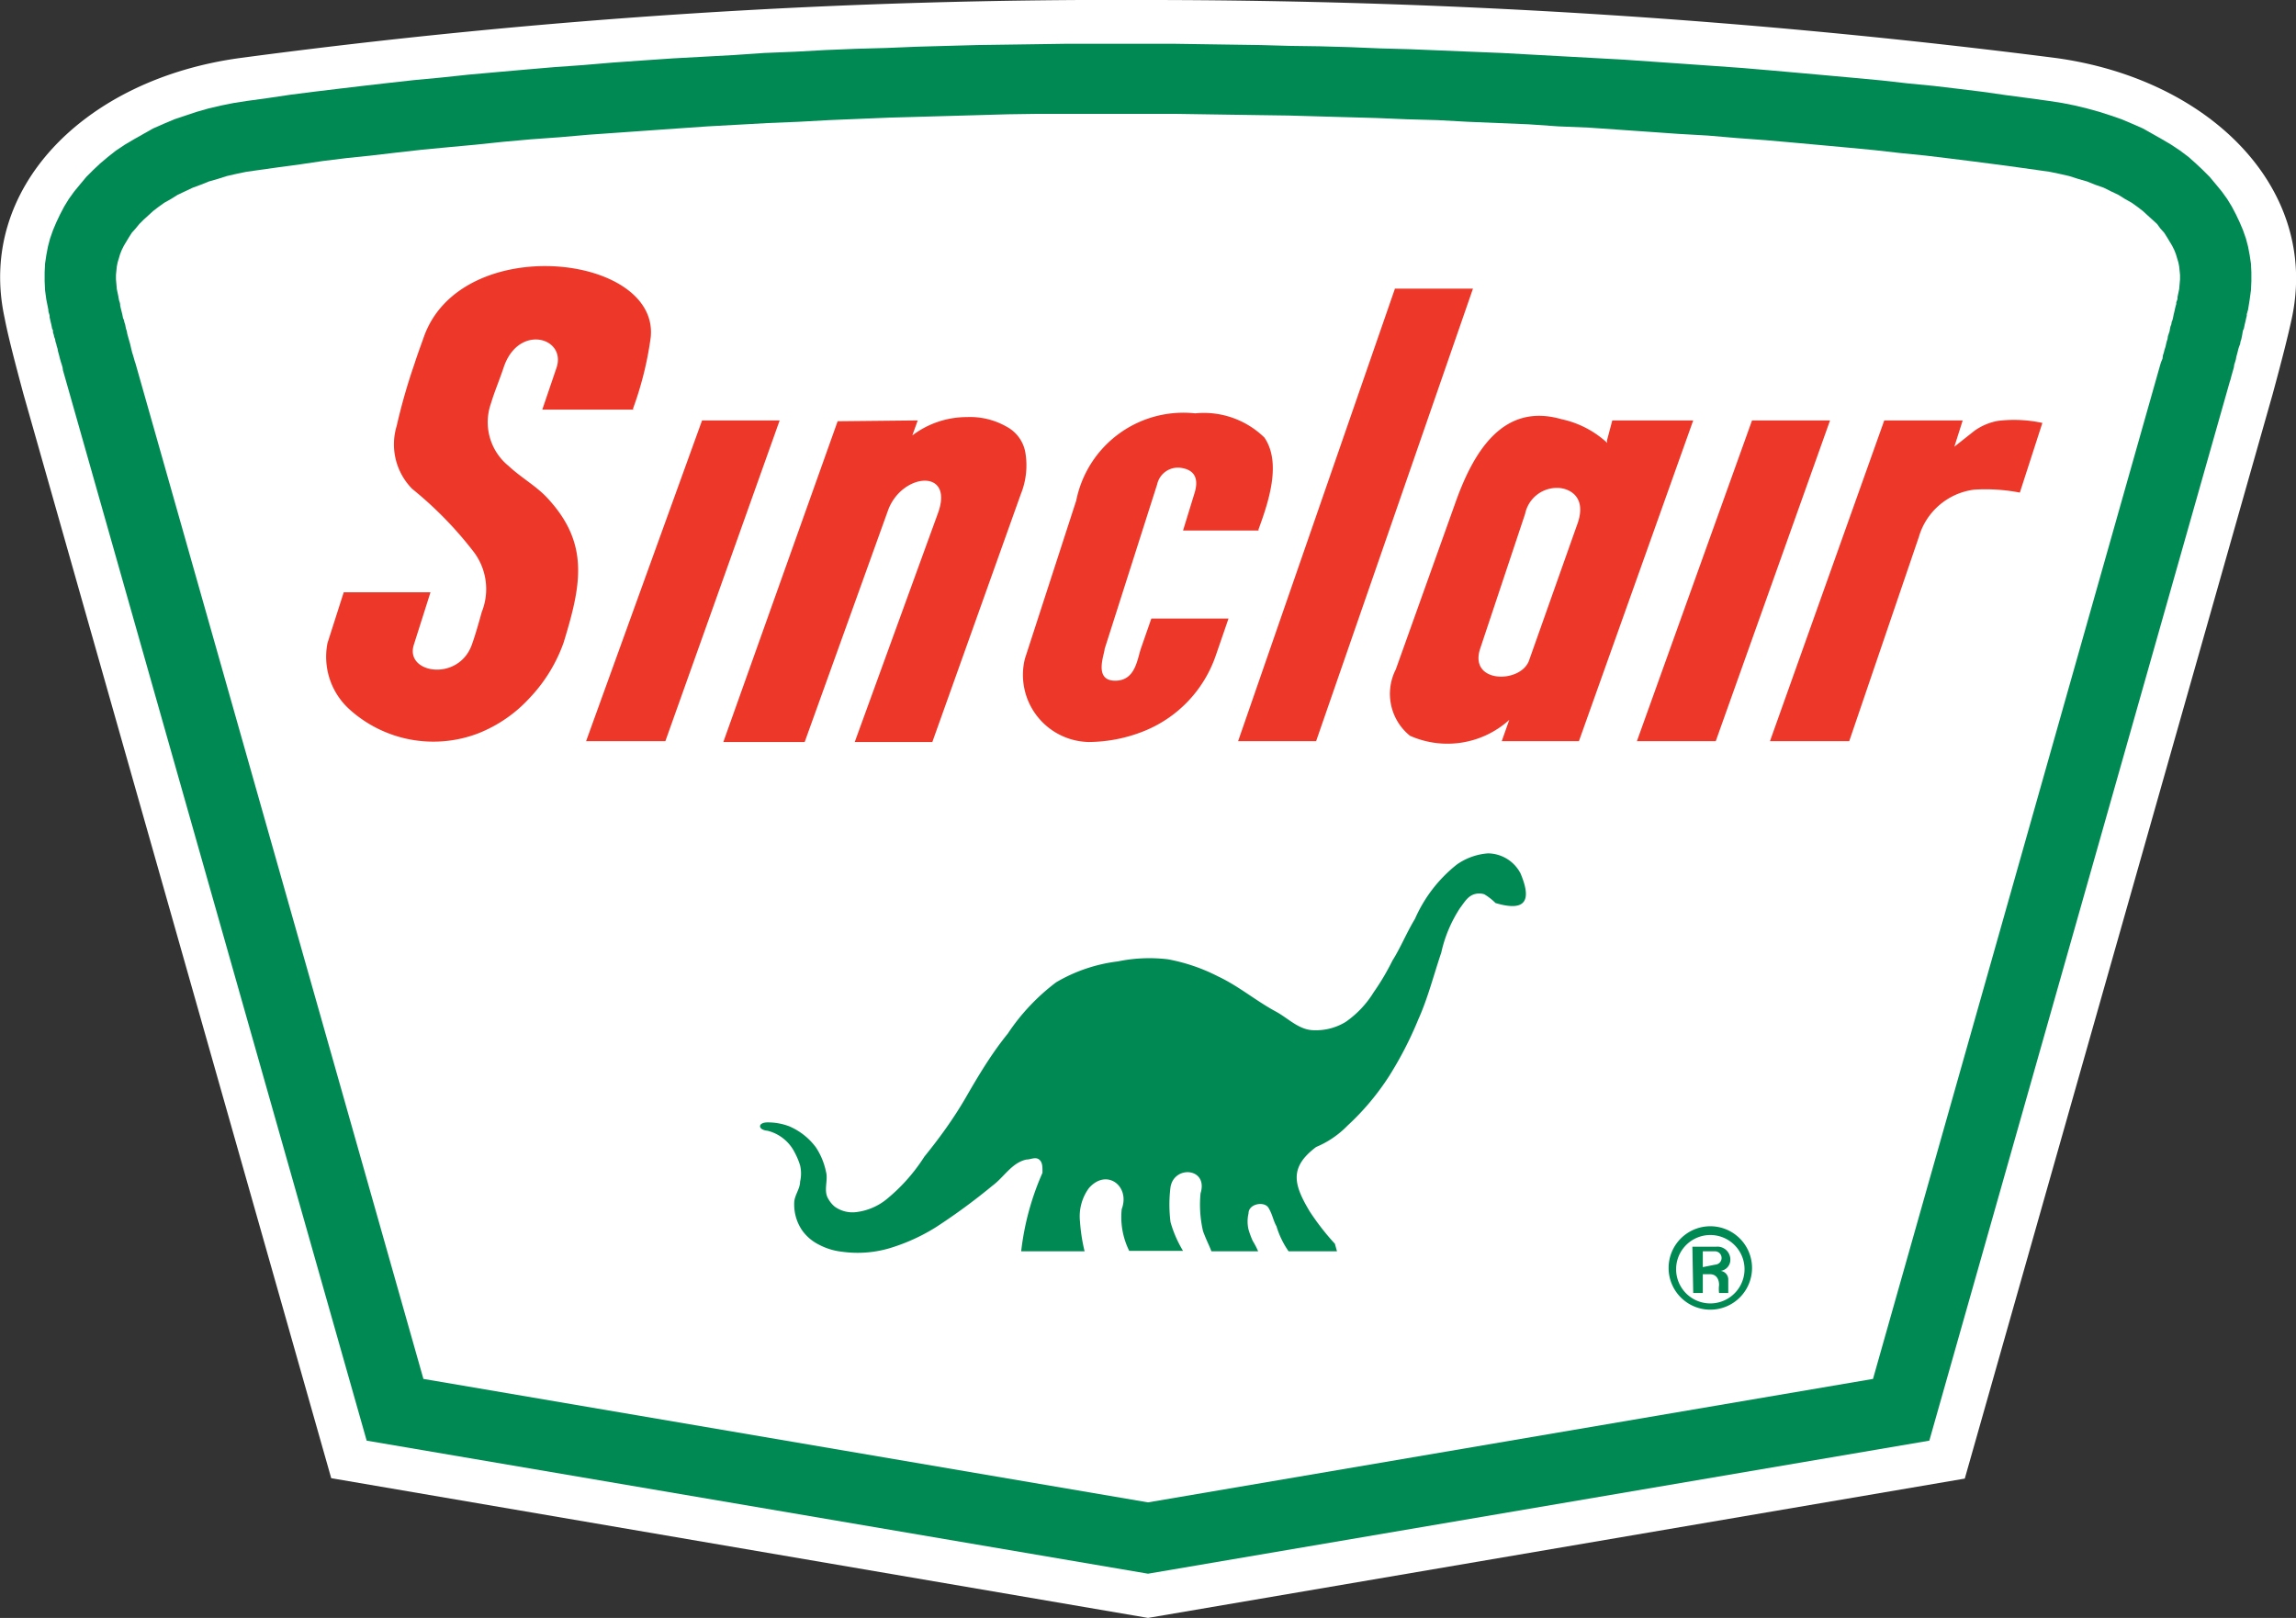 <svg xmlns="http://www.w3.org/2000/svg" viewBox="0 0 55.04 38.79"><rect x="0" y="0" width="55.04" height="38.79" fill="#333333" stroke="none"/><defs><style>.cls-1{fill:#fff;}.cls-1,.cls-2,.cls-3{fill-rule:evenodd;}.cls-2{fill:#008952;}.cls-3{fill:#ed3729;}</style></defs><g id="Layer_2" data-name="Layer 2"><g id="Layer_1-2" data-name="Layer 1"><path class="cls-1" d="M27.52,38.79h0L47.1,35.45l7.38-26c.22-.81.37-1.4.46-1.82C55.6,4.54,53,1.9,49.28,1.39A172.34,172.34,0,0,0,27.53,0h0A158.77,158.77,0,0,0,5.76,1.39C2,1.9-.56,4.54.11,7.62c.08.42.23,1,.45,1.82l7.38,26Z"/><polygon class="cls-2" points="53.56 8.74 53.58 8.68 53.6 8.61 53.61 8.55 53.63 8.48 53.66 8.36 53.68 8.3 53.7 8.25 53.71 8.19 53.73 8.13 53.74 8.08 53.75 8.03 53.76 7.97 53.77 7.92 53.79 7.88 53.8 7.83 53.81 7.78 53.82 7.74 53.83 7.7 53.84 7.65 53.85 7.61 53.86 7.57 53.86 7.53 53.87 7.5 53.88 7.46 53.89 7.43 53.93 7.18 53.96 6.96 53.97 6.74 53.97 6.53 53.96 6.32 53.93 6.12 53.89 5.91 53.84 5.72 53.77 5.52 53.69 5.33 53.6 5.14 53.5 4.95 53.39 4.77 53.26 4.59 53.12 4.42 52.97 4.24 52.81 4.08 52.64 3.92 52.46 3.76 52.26 3.61 52.05 3.47 51.83 3.34 51.6 3.21 51.37 3.08 51.12 2.97 50.86 2.86 50.6 2.77 50.32 2.68 50.03 2.6 49.74 2.53 49.44 2.47 49.12 2.42 48.61 2.35 48.08 2.28 47.52 2.2 46.95 2.13 46.36 2.06 45.74 2 45.12 1.93 44.48 1.87 43.82 1.81 43.15 1.75 42.47 1.69 41.77 1.63 41.07 1.58 40.36 1.53 39.64 1.48 38.92 1.43 38.19 1.39 37.46 1.35 36.73 1.31 36 1.27 35.26 1.24 34.53 1.21 33.8 1.18 33.07 1.16 32.35 1.13 31.63 1.11 30.92 1.1 30.22 1.08 29.53 1.07 28.85 1.06 28.18 1.05 27.52 1.05 27.52 1.05 26.86 1.05 26.19 1.05 25.52 1.05 24.83 1.06 24.13 1.07 23.42 1.08 22.7 1.1 21.98 1.12 21.25 1.15 20.52 1.17 19.79 1.2 19.06 1.24 18.32 1.27 17.59 1.32 16.86 1.36 16.13 1.4 15.4 1.45 14.69 1.5 13.98 1.56 13.28 1.61 12.58 1.67 11.9 1.73 11.23 1.79 10.57 1.86 9.93 1.92 9.3 1.99 8.69 2.06 8.1 2.13 7.52 2.2 6.97 2.27 6.43 2.35 5.92 2.42 5.6 2.47 5.3 2.53 5 2.6 4.72 2.68 4.45 2.77 4.18 2.86 3.92 2.97 3.67 3.08 3.44 3.21 3.21 3.34 2.99 3.47 2.78 3.61 2.59 3.76 2.4 3.92 2.23 4.08 2.07 4.24 1.92 4.42 1.78 4.59 1.65 4.77 1.54 4.95 1.44 5.14 1.35 5.33 1.27 5.52 1.2 5.72 1.15 5.91 1.11 6.12 1.08 6.32 1.07 6.53 1.07 6.74 1.08 6.96 1.11 7.18 1.16 7.43 1.16 7.46 1.17 7.5 1.18 7.53 1.19 7.57 1.19 7.61 1.2 7.65 1.21 7.7 1.22 7.74 1.23 7.78 1.24 7.83 1.25 7.88 1.27 7.92 1.27 7.97 1.29 8.03 1.3 8.08 1.32 8.13 1.33 8.19 1.35 8.25 1.36 8.3 1.38 8.36 1.39 8.42 1.42 8.53 1.44 8.61 1.46 8.68 1.48 8.74 1.5 8.81 1.51 8.88 1.53 8.95 1.57 9.09 1.59 9.16 8.79 34.54 27.52 37.73 46.25 34.54 53.45 9.16 53.47 9.1 53.49 9.02 53.51 8.95 53.53 8.88 53.55 8.81 53.56 8.74"/><polygon class="cls-1" points="51.97 8.06 52.01 7.94 52.02 7.88 52.03 7.83 52.05 7.78 52.06 7.72 52.08 7.67 52.09 7.63 52.1 7.58 52.11 7.53 52.12 7.49 52.13 7.45 52.14 7.4 52.15 7.36 52.16 7.32 52.17 7.29 52.17 7.25 52.18 7.22 52.19 7.2 52.2 7.16 52.2 7.13 52.2 7.12 52.24 6.93 52.25 6.81 52.26 6.7 52.26 6.59 52.25 6.49 52.24 6.39 52.22 6.29 52.19 6.19 52.16 6.09 52.12 5.99 52.07 5.89 52.01 5.79 51.95 5.69 51.88 5.58 51.79 5.48 51.71 5.37 51.6 5.27 51.49 5.17 51.37 5.06 51.24 4.96 51.1 4.86 50.94 4.77 50.78 4.67 50.61 4.59 50.43 4.5 50.23 4.43 50.03 4.35 49.82 4.29 49.6 4.22 49.38 4.17 49.14 4.12 48.86 4.08 48.36 4.01 47.84 3.94 47.3 3.87 46.74 3.8 46.16 3.73 45.56 3.67 44.94 3.6 44.31 3.54 43.66 3.48 43 3.42 42.32 3.36 41.64 3.31 40.94 3.25 40.24 3.21 39.53 3.16 38.81 3.11 38.09 3.06 37.36 3.03 36.64 2.98 35.91 2.95 35.19 2.92 34.46 2.88 33.73 2.86 33.01 2.83 32.3 2.81 31.59 2.79 30.89 2.77 30.19 2.76 29.51 2.75 28.84 2.74 28.18 2.73 27.52 2.73 27.52 2.73 26.85 2.73 26.2 2.73 25.53 2.73 24.85 2.73 24.16 2.74 23.46 2.76 22.75 2.78 22.04 2.8 21.32 2.82 20.59 2.85 19.87 2.88 19.14 2.92 18.41 2.95 17.69 2.99 16.96 3.03 16.24 3.08 15.53 3.13 14.82 3.18 14.11 3.23 13.42 3.29 12.73 3.34 12.06 3.4 11.39 3.47 10.74 3.53 10.11 3.59 9.49 3.66 8.89 3.73 8.31 3.79 7.74 3.86 7.2 3.94 6.68 4.01 6.18 4.08 5.9 4.12 5.66 4.17 5.44 4.22 5.22 4.29 5.01 4.35 4.81 4.43 4.62 4.5 4.43 4.59 4.26 4.67 4.1 4.77 3.94 4.86 3.8 4.96 3.67 5.06 3.55 5.17 3.44 5.27 3.34 5.37 3.25 5.48 3.16 5.58 3.09 5.69 3.03 5.79 2.97 5.89 2.92 5.99 2.88 6.09 2.85 6.19 2.82 6.29 2.8 6.39 2.79 6.49 2.78 6.59 2.78 6.7 2.79 6.81 2.8 6.93 2.84 7.12 2.84 7.14 2.85 7.17 2.85 7.19 2.86 7.22 2.87 7.25 2.88 7.29 2.88 7.32 2.89 7.37 2.9 7.41 2.91 7.45 2.92 7.49 2.93 7.53 2.94 7.58 2.95 7.63 2.97 7.67 2.98 7.72 3 7.78 3.01 7.83 3.02 7.88 3.04 7.94 3.05 8 3.08 8.11 3.12 8.25 3.15 8.38 3.17 8.46 3.19 8.52 3.23 8.66 3.25 8.72 10.15 33.06 27.52 36.02 44.9 33.06 51.79 8.73 51.81 8.67 51.84 8.6 51.85 8.52 51.87 8.46 51.89 8.38 51.91 8.32 51.94 8.19 51.96 8.13 51.97 8.06"/><path class="cls-2" d="M24.48,30H26a4.2,4.2,0,0,1-.11-.71,1.15,1.15,0,0,1,.21-.8c.42-.49,1-.06.79.5a1.82,1.82,0,0,0,.18,1h1.29a2.77,2.77,0,0,1-.3-.69,3.3,3.3,0,0,1,0-.84c.09-.53.91-.46.72.15a2.8,2.8,0,0,0,.06.91c.09.24.14.32.2.48h1.12a2,2,0,0,0-.13-.25,2.15,2.15,0,0,1-.1-.27.86.86,0,0,1,0-.39c0-.23.38-.3.48-.13s.11.3.19.44a2.1,2.1,0,0,0,.29.6l1.16,0L32,29.82a6,6,0,0,1-.6-.77c-.39-.65-.5-1.06.15-1.55a2.27,2.27,0,0,0,.75-.51,6.11,6.11,0,0,0,1-1.19A8.79,8.79,0,0,0,34,24.44c.23-.51.37-1.07.55-1.6A3.22,3.22,0,0,1,35,21.77c.1-.13.18-.28.34-.33a.4.4,0,0,1,.24,0,1.31,1.31,0,0,1,.27.21c.8.24.84-.14.6-.71a.89.89,0,0,0-.78-.48,1.49,1.49,0,0,0-.75.27,3.4,3.4,0,0,0-1,1.3c-.2.33-.35.7-.54,1a5.84,5.84,0,0,1-.45.76,2.39,2.39,0,0,1-.67.71,1.36,1.36,0,0,1-.76.2c-.36,0-.62-.29-.92-.45-.48-.26-.89-.61-1.38-.84A4.36,4.36,0,0,0,28,23a3.71,3.71,0,0,0-1.2.05,3.82,3.82,0,0,0-1.48.5,5,5,0,0,0-1.16,1.23c-.39.48-.7,1-1,1.52s-.65,1-1,1.43a4.3,4.3,0,0,1-.88,1,1.42,1.42,0,0,1-.75.33.73.73,0,0,1-.52-.13.65.65,0,0,1-.15-.18c-.13-.2,0-.45-.06-.66a1.66,1.66,0,0,0-.24-.58,1.55,1.55,0,0,0-.65-.51,1.44,1.44,0,0,0-.51-.09c-.24,0-.24.18,0,.2a1,1,0,0,1,.65.52,1.74,1.74,0,0,1,.13.31.86.86,0,0,1,0,.39c0,.17-.13.32-.14.49a1.1,1.1,0,0,0,.19.68,1.09,1.09,0,0,0,.4.34,1.53,1.53,0,0,0,.55.17,2.71,2.71,0,0,0,1.26-.12,4.57,4.57,0,0,0,1-.47,14.76,14.76,0,0,0,1.36-1c.27-.2.46-.55.81-.62.1,0,.21-.07.3,0s.08.2.08.32A6.44,6.44,0,0,0,24.48,30"/><path class="cls-3" d="M47.33,10.33a1.38,1.38,0,0,1,.57-.24,3.22,3.22,0,0,1,1.06.05l-.54,1.67a4.31,4.31,0,0,0-1.1-.07A1.59,1.59,0,0,0,46,12.87l-1.67,4.9H42.43l2.74-7.69h1.88l-.2.63.48-.38M42,10.08h1.87l-2.74,7.69H39.24Zm-3.48.49.13-.49h1.94l-2.74,7.69H36l.18-.51a2.21,2.21,0,0,1-2.38.38,1.29,1.29,0,0,1-.34-1.59l1.43-4c.44-1.24,1.15-2.4,2.54-2a2.33,2.33,0,0,1,1.1.57m-1.87,5.2,1.14-3.22c.25-.65-.13-.87-.41-.9a.78.78,0,0,0-.83.62l-1.08,3.24c-.27.84,1,.83,1.18.26M33.44,6.92h1.87L31.55,17.77H29.68Zm-3.27,5.8-1.81,0,.27-.88c.14-.43-.06-.58-.3-.62a.51.51,0,0,0-.59.39l-1.26,3.95c0,.12-.27.75.24.76s.54-.53.64-.8l.24-.69h1.85l-.31.9a3,3,0,0,1-1.72,1.8,3.61,3.61,0,0,1-1.32.26,1.61,1.61,0,0,1-1.53-2L25.8,12a2.62,2.62,0,0,1,2.85-2.09,2.08,2.08,0,0,1,1.66.58c.41.6.11,1.52-.14,2.2M22,10.08l-.13.36h0A2.16,2.16,0,0,1,23.18,10a1.76,1.76,0,0,1,.95.23.87.87,0,0,1,.45.62,1.84,1.84,0,0,1-.11,1l-2.12,5.94H20.49l2-5.5c.38-1.07-.87-.95-1.2-.06l-2,5.56H17.34l2.74-7.69Zm-5.17,0h1.86l-2.74,7.69H14.05Zm-1.62-.26H13l.34-1c.25-.73-.92-1.07-1.27,0-.1.3-.22.58-.3.85a1.35,1.35,0,0,0,.42,1.5c.31.29.68.49.95.79,1,1.09.79,2.08.37,3.45a3.74,3.74,0,0,1-.81,1.32,3.32,3.32,0,0,1-1.23.85A3,3,0,0,1,8.37,17a1.7,1.7,0,0,1-.52-1.58l.39-1.22h2.08l-.4,1.26c-.22.69,1.07.89,1.39,0,.09-.25.17-.54.24-.79a1.48,1.48,0,0,0-.18-1.42,9,9,0,0,0-1.49-1.53,1.52,1.52,0,0,1-.37-1.51,14.16,14.16,0,0,1,.42-1.47c.08-.25.16-.46.23-.66.89-2.52,5.63-2,5.44,0a8.11,8.11,0,0,1-.43,1.73"/><path class="cls-2" d="M41,31.4a1,1,0,1,0-1-1,1,1,0,0,0,1,1m0-.15a.82.82,0,1,1,0-1.64.82.82,0,1,1,0,1.64M40.59,31h.23v-.45H41c.11,0,.21.08.21.26a.72.72,0,0,0,0,.19h.22c0-.12,0-.23,0-.34a.21.21,0,0,0-.18-.19.27.27,0,0,0,.23-.28.31.31,0,0,0-.34-.3h-.57Zm.23-.62V30h.29a.16.16,0,0,1,.16.16.16.16,0,0,1-.15.16Z"/></g></g></svg>